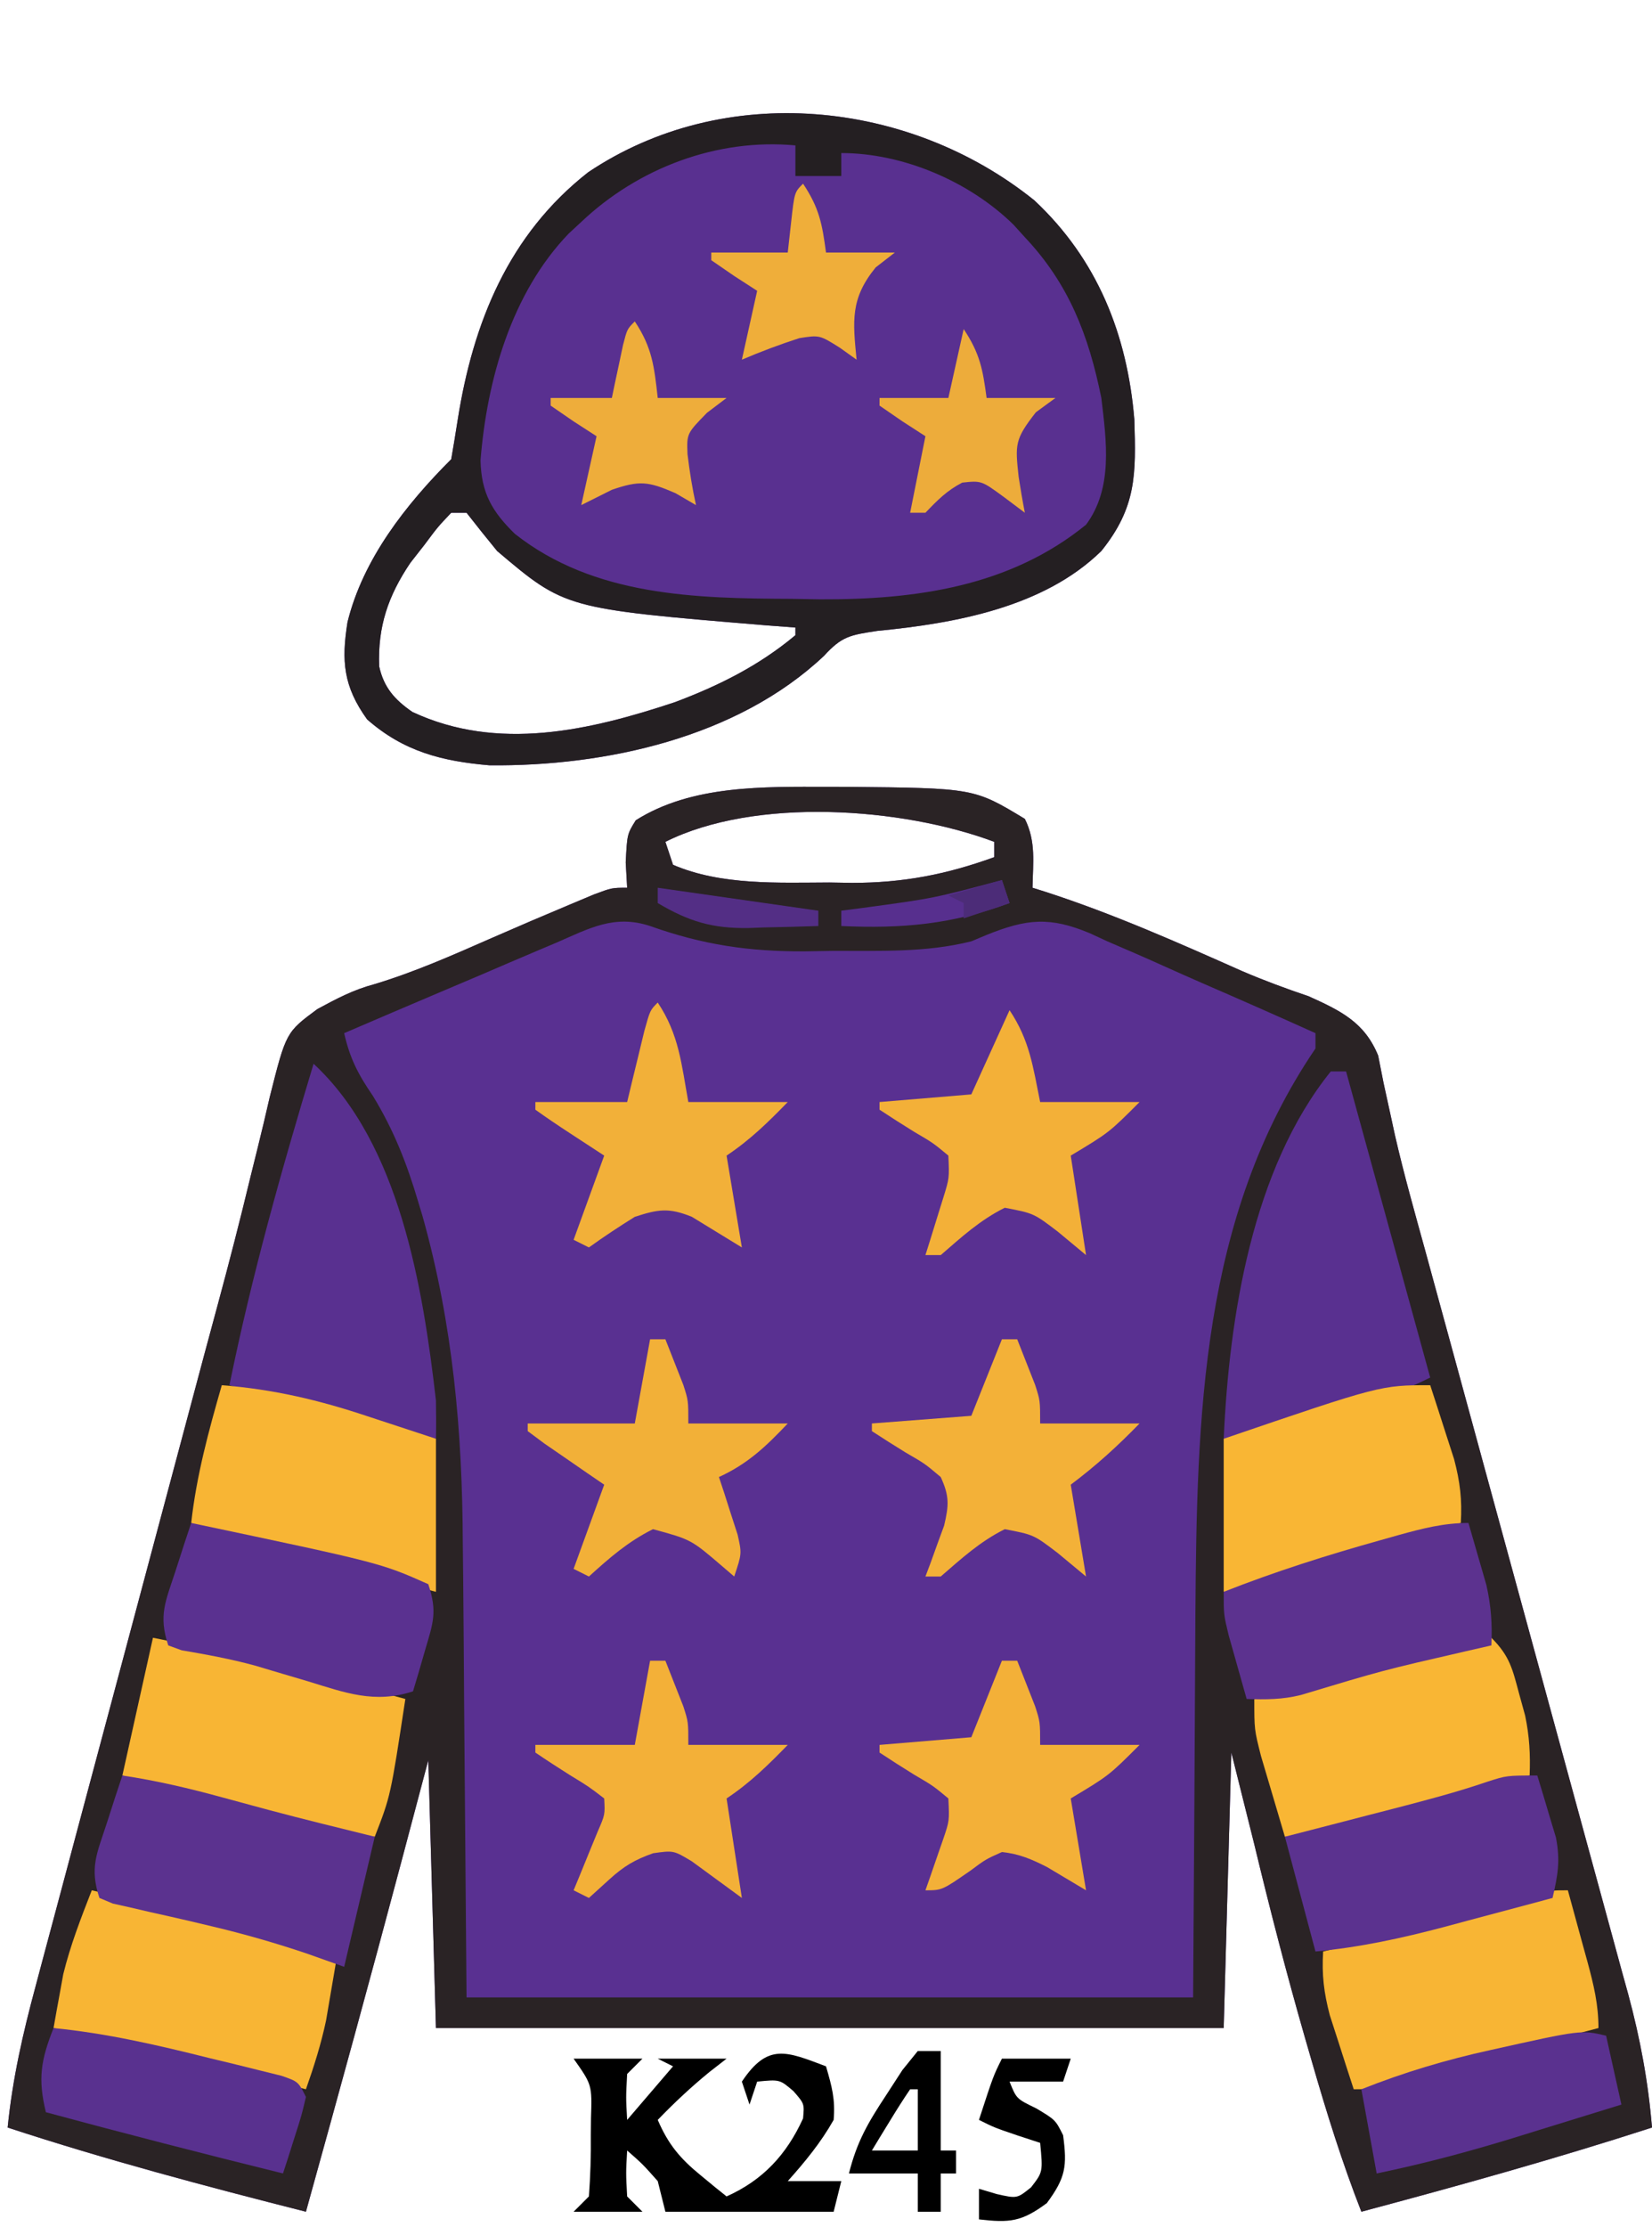 <?xml version="1.0" encoding="UTF-8"?>
<svg version="1.1" xmlns="http://www.w3.org/2000/svg" width="216" height="291">
<path d="M0 0 C0.828 0.001 1.657 0.002 2.51 0.002 C19.094 0.167 19.094 0.167 25.75 4.188 C27.228 7.144 26.81 9.93 26.75 13.188 C27.281 13.355 27.813 13.522 28.361 13.694 C37.232 16.559 45.677 20.311 54.188 24.091 C57.036 25.31 59.914 26.375 62.849 27.363 C67.019 29.247 70.164 30.751 71.946 35.121 C72.182 36.316 72.418 37.511 72.661 38.742 C72.975 40.194 73.293 41.644 73.614 43.093 C73.789 43.901 73.964 44.709 74.144 45.541 C75.311 50.634 76.737 55.658 78.126 60.693 C78.77 63.049 79.413 65.405 80.056 67.76 C80.39 68.98 80.724 70.2 81.069 71.457 C82.126 75.321 83.18 79.185 84.233 83.05 C84.597 84.383 84.96 85.716 85.324 87.049 C85.505 87.715 85.687 88.382 85.874 89.068 C88.319 98.038 90.767 107.006 93.222 115.972 C94.89 122.062 96.552 128.153 98.21 134.246 C99.083 137.455 99.959 140.664 100.84 143.872 C101.821 147.442 102.792 151.015 103.762 154.588 C104.052 155.634 104.341 156.679 104.639 157.757 C106.212 163.588 107.25 169.166 107.75 175.188 C95.189 179.255 82.505 182.782 69.75 186.188 C67.24 179.78 65.221 173.298 63.312 166.688 C63.005 165.629 62.698 164.57 62.382 163.479 C59.968 155.091 57.793 146.672 55.75 138.188 C54.76 134.227 53.77 130.268 52.75 126.188 C52.42 138.067 52.09 149.947 51.75 162.188 C17.76 162.188 -16.23 162.188 -51.25 162.188 C-51.745 144.863 -51.745 144.863 -52.25 127.188 C-53.405 131.539 -54.56 135.891 -55.75 140.375 C-59.82 155.673 -64.012 170.935 -68.25 186.188 C-81.366 182.859 -94.39 179.406 -107.25 175.188 C-106.615 168.816 -105.254 162.861 -103.585 156.686 C-103.178 155.152 -103.178 155.152 -102.762 153.587 C-101.865 150.216 -100.96 146.846 -100.055 143.477 C-99.422 141.107 -98.79 138.737 -98.159 136.366 C-96.493 130.118 -94.82 123.872 -93.146 117.625 C-91.468 111.361 -89.797 105.094 -88.125 98.828 C-86.231 91.734 -84.337 84.64 -82.439 77.547 C-82.149 76.461 -81.859 75.376 -81.56 74.258 C-80.986 72.118 -80.408 69.979 -79.828 67.84 C-78.307 62.228 -76.857 56.608 -75.497 50.954 C-75.203 49.768 -74.908 48.581 -74.605 47.359 C-74.042 45.09 -73.5 42.816 -72.982 40.537 C-70.847 32.07 -70.847 32.07 -66.762 29.048 C-64.212 27.669 -62.061 26.525 -59.285 25.785 C-53.98 24.185 -49.008 21.972 -43.939 19.748 C-40.494 18.24 -37.04 16.763 -33.57 15.312 C-32.593 14.903 -31.616 14.493 -30.61 14.07 C-28.25 13.188 -28.25 13.188 -26.25 13.188 C-26.312 12.094 -26.374 11.001 -26.438 9.875 C-26.25 6.188 -26.25 6.188 -25.125 4.375 C-17.808 -0.259 -8.388 -0.009 0 0 Z M-21.25 7.188 C-20.92 8.178 -20.59 9.168 -20.25 10.188 C-13.992 12.893 -6.492 12.522 0.188 12.5 C1.16 12.516 2.133 12.532 3.135 12.549 C9.815 12.553 15.473 11.462 21.75 9.188 C21.75 8.527 21.75 7.867 21.75 7.188 C9.717 2.675 -9.493 1.309 -21.25 7.188 Z " fill="#593091" transform="translate(108.25,102.812)"/>
<path d="M0 0 C0.828 0.001 1.657 0.002 2.51 0.002 C19.094 0.167 19.094 0.167 25.75 4.188 C27.228 7.144 26.81 9.93 26.75 13.188 C27.281 13.355 27.813 13.522 28.361 13.694 C37.232 16.559 45.677 20.311 54.188 24.091 C57.036 25.31 59.914 26.375 62.849 27.363 C67.019 29.247 70.164 30.751 71.946 35.121 C72.182 36.316 72.418 37.511 72.661 38.742 C72.975 40.194 73.293 41.644 73.614 43.093 C73.789 43.901 73.964 44.709 74.144 45.541 C75.311 50.634 76.737 55.658 78.126 60.693 C78.77 63.049 79.413 65.405 80.056 67.76 C80.39 68.98 80.724 70.2 81.069 71.457 C82.126 75.321 83.18 79.185 84.233 83.05 C84.597 84.383 84.96 85.716 85.324 87.049 C85.505 87.715 85.687 88.382 85.874 89.068 C88.319 98.038 90.767 107.006 93.222 115.972 C94.89 122.062 96.552 128.153 98.21 134.246 C99.083 137.455 99.959 140.664 100.84 143.872 C101.821 147.442 102.792 151.015 103.762 154.588 C104.052 155.634 104.341 156.679 104.639 157.757 C106.212 163.588 107.25 169.166 107.75 175.188 C95.189 179.255 82.505 182.782 69.75 186.188 C67.24 179.78 65.221 173.298 63.312 166.688 C63.005 165.629 62.698 164.57 62.382 163.479 C59.968 155.091 57.793 146.672 55.75 138.188 C54.76 134.227 53.77 130.268 52.75 126.188 C52.42 138.067 52.09 149.947 51.75 162.188 C17.76 162.188 -16.23 162.188 -51.25 162.188 C-51.745 144.863 -51.745 144.863 -52.25 127.188 C-53.405 131.539 -54.56 135.891 -55.75 140.375 C-59.82 155.673 -64.012 170.935 -68.25 186.188 C-81.366 182.859 -94.39 179.406 -107.25 175.188 C-106.615 168.816 -105.254 162.861 -103.585 156.686 C-103.178 155.152 -103.178 155.152 -102.762 153.587 C-101.865 150.216 -100.96 146.846 -100.055 143.477 C-99.422 141.107 -98.79 138.737 -98.159 136.366 C-96.493 130.118 -94.82 123.872 -93.146 117.625 C-91.468 111.361 -89.797 105.094 -88.125 98.828 C-86.231 91.734 -84.337 84.64 -82.439 77.547 C-82.149 76.461 -81.859 75.376 -81.56 74.258 C-80.986 72.118 -80.408 69.979 -79.828 67.84 C-78.307 62.228 -76.857 56.608 -75.497 50.954 C-75.203 49.768 -74.908 48.581 -74.605 47.359 C-74.042 45.09 -73.5 42.816 -72.982 40.537 C-70.847 32.07 -70.847 32.07 -66.762 29.048 C-64.212 27.669 -62.061 26.525 -59.285 25.785 C-53.98 24.185 -49.008 21.972 -43.939 19.748 C-40.494 18.24 -37.04 16.763 -33.57 15.312 C-32.593 14.903 -31.616 14.493 -30.61 14.07 C-28.25 13.188 -28.25 13.188 -26.25 13.188 C-26.312 12.094 -26.374 11.001 -26.438 9.875 C-26.25 6.188 -26.25 6.188 -25.125 4.375 C-17.808 -0.259 -8.388 -0.009 0 0 Z M-21.25 7.188 C-20.92 8.178 -20.59 9.168 -20.25 10.188 C-13.992 12.893 -6.492 12.522 0.188 12.5 C1.16 12.516 2.133 12.532 3.135 12.549 C9.815 12.553 15.473 11.462 21.75 9.188 C21.75 8.527 21.75 7.867 21.75 7.188 C9.717 2.675 -9.493 1.309 -21.25 7.188 Z M-35.516 20.371 C-36.309 20.705 -37.102 21.04 -37.92 21.384 C-40.451 22.454 -42.976 23.539 -45.5 24.625 C-47.216 25.353 -48.932 26.08 -50.648 26.807 C-54.854 28.588 -59.054 30.384 -63.25 32.188 C-62.506 35.488 -61.42 37.579 -59.5 40.375 C-56.758 44.859 -55.042 49.244 -53.562 54.25 C-53.373 54.879 -53.183 55.507 -52.987 56.155 C-49.022 70.314 -47.792 84.281 -47.738 98.91 C-47.723 100.442 -47.706 101.973 -47.688 103.505 C-47.631 109.086 -47.598 114.668 -47.562 120.25 C-47.459 132.769 -47.356 145.289 -47.25 158.188 C-15.9 158.188 15.45 158.188 47.75 158.188 C47.92 133.135 47.92 133.135 48.048 108.081 C48.243 82.348 48.744 56.255 63.75 34.188 C63.75 33.528 63.75 32.867 63.75 32.188 C58.804 29.959 53.842 27.77 48.864 25.614 C47.174 24.876 45.49 24.128 43.81 23.37 C41.386 22.277 38.948 21.224 36.504 20.176 C35.763 19.832 35.022 19.489 34.258 19.135 C29.013 16.945 26.004 17.235 20.755 19.349 C20.093 19.626 19.432 19.902 18.75 20.188 C12.77 21.69 6.693 21.411 0.562 21.438 C-0.619 21.458 -1.8 21.479 -3.018 21.5 C-10.35 21.533 -16.363 20.64 -23.25 18.188 C-27.921 16.646 -31.197 18.494 -35.516 20.371 Z " fill="#2A2325" transform="translate(108.25,102.812)"/>
<path d="M0 0 C8.24 7.707 12.147 17.538 13.066 28.633 C13.283 35.774 13.366 40.069 8.75 45.812 C1.217 53.181 -10.385 55.266 -20.543 56.25 C-24.109 56.791 -25.173 56.953 -27.5 59.5 C-38.858 70.215 -56.11 73.964 -71.25 73.812 C-77.459 73.28 -82.463 72.016 -87.25 67.812 C-90.356 63.504 -90.626 60.172 -89.812 55.098 C-87.782 46.851 -82.181 39.743 -76.25 33.812 C-75.956 32.092 -75.666 30.37 -75.401 28.645 C-73.394 15.943 -68.747 4.464 -58.344 -3.68 C-40.558 -15.607 -16.404 -13.204 0 0 Z M-76.25 40.812 C-78 42.653 -78 42.653 -79.75 45 C-80.358 45.777 -80.967 46.555 -81.594 47.355 C-84.509 51.68 -85.868 55.685 -85.672 60.883 C-85.066 63.654 -83.637 65.247 -81.332 66.84 C-70.162 72.058 -58.158 69.27 -47 65.562 C-41.231 63.394 -35.999 60.783 -31.25 56.812 C-31.25 56.483 -31.25 56.153 -31.25 55.812 C-32.543 55.715 -33.836 55.617 -35.168 55.516 C-61.352 53.342 -61.352 53.342 -70.25 45.812 C-71.602 44.161 -72.94 42.497 -74.25 40.812 C-74.91 40.812 -75.57 40.812 -76.25 40.812 Z " fill="#593090" transform="translate(135.25,26.188)"/>
<path d="M0 0 C8.24 7.707 12.147 17.538 13.066 28.633 C13.283 35.774 13.366 40.069 8.75 45.812 C1.217 53.181 -10.385 55.266 -20.543 56.25 C-24.109 56.791 -25.173 56.953 -27.5 59.5 C-38.858 70.215 -56.11 73.964 -71.25 73.812 C-77.459 73.28 -82.463 72.016 -87.25 67.812 C-90.356 63.504 -90.626 60.172 -89.812 55.098 C-87.782 46.851 -82.181 39.743 -76.25 33.812 C-75.956 32.092 -75.666 30.37 -75.401 28.645 C-73.394 15.943 -68.747 4.464 -58.344 -3.68 C-40.558 -15.607 -16.404 -13.204 0 0 Z M-59.25 2.812 C-59.791 3.314 -60.333 3.815 -60.891 4.332 C-68.366 12.09 -71.582 23.443 -72.422 33.965 C-72.323 38.26 -70.889 40.672 -67.938 43.562 C-57.575 51.741 -44.282 52.01 -31.688 52.062 C-30.488 52.083 -29.289 52.104 -28.053 52.125 C-15.497 52.179 -3.205 50.464 6.75 42.375 C10.305 37.579 9.417 31.427 8.75 25.812 C7.096 17.644 4.506 10.904 -1.25 4.812 C-1.74 4.271 -2.23 3.73 -2.734 3.172 C-8.516 -2.495 -17.192 -6.188 -25.25 -6.188 C-25.25 -5.197 -25.25 -4.207 -25.25 -3.188 C-27.23 -3.188 -29.21 -3.188 -31.25 -3.188 C-31.25 -4.508 -31.25 -5.827 -31.25 -7.188 C-41.522 -8.143 -51.825 -4.221 -59.25 2.812 Z M-76.25 40.812 C-78 42.653 -78 42.653 -79.75 45 C-80.358 45.777 -80.967 46.555 -81.594 47.355 C-84.509 51.68 -85.868 55.685 -85.672 60.883 C-85.066 63.654 -83.637 65.247 -81.332 66.84 C-70.162 72.058 -58.158 69.27 -47 65.562 C-41.231 63.394 -35.999 60.783 -31.25 56.812 C-31.25 56.483 -31.25 56.153 -31.25 55.812 C-32.543 55.715 -33.836 55.617 -35.168 55.516 C-61.352 53.342 -61.352 53.342 -70.25 45.812 C-71.602 44.161 -72.94 42.497 -74.25 40.812 C-74.91 40.812 -75.57 40.812 -76.25 40.812 Z " fill="#241F22" transform="translate(135.25,26.188)"/>
<path d="M0 0 C11.262 10.416 14.309 29.272 16 44 C16.028 45.666 16.036 47.334 16 49 C6.776 47.389 -2.056 44.719 -11 42 C-8.106 27.762 -4.199 13.904 0 0 Z " fill="#593090" transform="translate(41,139)"/>
<path d="M0 0 C0.66 0 1.32 0 2 0 C5.63 13.2 9.26 26.4 13 40 C8.412 42.294 3.84 43.669 -1.062 45.125 C-1.973 45.402 -2.884 45.679 -3.822 45.965 C-5.134 46.357 -5.134 46.357 -6.473 46.758 C-7.269 46.996 -8.066 47.235 -8.887 47.481 C-11 48 -11 48 -14 48 C-13.283 32.057 -10.267 12.746 0 0 Z " fill="#593090" transform="translate(174,140)"/>
<path d="M0 0 C11.125 2.232 22.049 5.046 33 8 C31.073 20.67 31.073 20.67 29 26 C20.97 25.446 13.68 23.338 6 21 C4.97 20.693 3.94 20.386 2.879 20.07 C0.584 19.387 -1.709 18.697 -4 18 C-2.667 12 -1.333 6 0 0 Z " fill="#F8B534" transform="translate(20,214)"/>
<path d="M0 0 C2.401 2.401 2.752 4.055 3.625 7.312 C4.016 8.73 4.016 8.73 4.414 10.176 C4.975 12.879 5.11 15.25 5 18 C-2.381 20.138 -9.771 22.239 -17.188 24.25 C-18.419 24.585 -19.65 24.92 -20.918 25.266 C-24 26 -24 26 -27 26 C-27.673 23.752 -28.338 21.501 -29 19.25 C-29.371 17.997 -29.742 16.744 -30.125 15.453 C-31 12 -31 12 -31 8 C-26.583 6.854 -22.167 5.708 -17.75 4.562 C-15.869 4.074 -15.869 4.074 -13.949 3.576 C-12.141 3.107 -12.141 3.107 -10.297 2.629 C-9.187 2.341 -8.076 2.053 -6.933 1.756 C-5.481 1.382 -5.481 1.382 -4 1 C-3.251 0.76 -2.503 0.52 -1.731 0.273 C-1.16 0.183 -0.589 0.093 0 0 Z " fill="#F9B634" transform="translate(195,214)"/>
<path d="M0 0 C4.023 0.927 8.043 1.868 12.062 2.812 C13.196 3.074 14.33 3.335 15.498 3.604 C21.278 4.969 26.646 6.413 32 9 C31.714 10.709 31.421 12.417 31.125 14.125 C30.963 15.076 30.8 16.028 30.633 17.008 C29.977 20.107 29.054 23.015 28 26 C27.042 25.758 26.084 25.515 25.098 25.266 C15.088 22.743 5.054 20.339 -5 18 C-4.738 16.498 -4.465 14.999 -4.188 13.5 C-4.037 12.665 -3.886 11.829 -3.73 10.969 C-2.795 7.165 -1.423 3.65 0 0 Z " fill="#F8B534" transform="translate(12,247)"/>
<path d="M0 0 C0.671 2.436 1.337 4.874 2 7.312 C2.191 8.003 2.382 8.693 2.578 9.404 C3.377 12.358 4 14.926 4 18 C2.756 18.326 1.512 18.652 0.23 18.988 C-1.451 19.43 -3.132 19.871 -4.812 20.312 C-5.678 20.54 -6.544 20.767 -7.435 21.001 C-12.992 22.462 -18.537 23.958 -24.066 25.52 C-26 26 -26 26 -28 26 C-28.675 23.94 -29.34 21.877 -30 19.812 C-30.371 18.664 -30.742 17.515 -31.125 16.332 C-31.906 13.357 -32.184 11.047 -32 8 C-31.17 7.796 -31.17 7.796 -30.323 7.589 C-16.915 4.347 -16.915 4.347 -3.68 0.48 C-2 0 -2 0 0 0 Z " fill="#F8B534" transform="translate(205,247)"/>
<path d="M0 0 C6.743 0.538 12.661 1.923 19.062 4.062 C23.487 5.517 23.487 5.517 28 7 C28 13.6 28 20.2 28 27 C23.764 25.881 19.528 24.761 15.292 23.637 C13.851 23.255 12.41 22.874 10.968 22.493 C8.898 21.947 6.828 21.398 4.758 20.848 C3.511 20.518 2.265 20.188 0.981 19.848 C-2 19 -2 19 -4 18 C-3.312 11.808 -1.72 5.98 0 0 Z " fill="#F8B534" transform="translate(29,181)"/>
<path d="M0 0 C0.675 2.06 1.34 4.123 2 6.188 C2.371 7.336 2.743 8.485 3.125 9.668 C3.906 12.643 4.184 14.953 4 18 C-2.443 20.189 -8.921 22.231 -15.438 24.188 C-16.334 24.46 -17.231 24.733 -18.154 25.014 C-19.01 25.271 -19.865 25.528 -20.746 25.793 C-21.516 26.025 -22.286 26.258 -23.08 26.497 C-25 27 -25 27 -27 27 C-27 20.4 -27 13.8 -27 7 C-6.483 0 -6.483 0 0 0 Z " fill="#F9B634" transform="translate(187,181)"/>
<path d="M0 0 C4.477 0.671 8.76 1.68 13.125 2.875 C14.441 3.233 15.758 3.589 17.074 3.945 C17.728 4.122 18.382 4.299 19.056 4.481 C23.688 5.717 28.346 6.851 33 8 C31.68 13.61 30.36 19.22 29 25 C27.433 24.443 25.865 23.886 24.25 23.312 C20.123 21.915 16.024 20.734 11.785 19.727 C10.883 19.512 9.981 19.298 9.052 19.077 C7.235 18.653 5.415 18.24 3.593 17.839 C2.754 17.643 1.915 17.448 1.051 17.246 C0.295 17.078 -0.462 16.909 -1.241 16.736 C-1.821 16.493 -2.402 16.25 -3 16 C-4.312 12.063 -3.339 10.221 -2.062 6.312 C-1.682 5.133 -1.302 3.954 -0.91 2.738 C-0.61 1.835 -0.309 0.931 0 0 Z " fill="#5B328F" transform="translate(16,232)"/>
<path d="M0 0 C0.535 1.725 1.052 3.455 1.562 5.188 C1.853 6.15 2.143 7.113 2.441 8.105 C3.03 11.157 2.689 13.012 2 16 C-1.664 16.988 -5.332 17.964 -9 18.938 C-10.545 19.354 -10.545 19.354 -12.121 19.779 C-17.756 21.269 -23.195 22.449 -29 23 C-30.32 18.05 -31.64 13.1 -33 8 C-31.409 7.59 -29.819 7.18 -28.18 6.758 C-26.078 6.214 -23.977 5.669 -21.875 5.125 C-20.828 4.856 -19.782 4.586 -18.703 4.309 C-14.59 3.241 -10.53 2.181 -6.508 0.805 C-4 0 -4 0 0 0 Z " fill="#5B328F" transform="translate(201,232)"/>
<path d="M0 0 C0.508 1.727 1.006 3.457 1.5 5.188 C1.778 6.15 2.057 7.113 2.344 8.105 C2.967 10.853 3.123 13.196 3 16 C1.889 16.254 0.778 16.508 -0.367 16.77 C-11.241 19.27 -11.241 19.27 -21.922 22.484 C-24.337 23.084 -26.521 23.087 -29 23 C-29.505 21.231 -30.004 19.459 -30.5 17.688 C-30.778 16.701 -31.057 15.715 -31.344 14.699 C-32 12 -32 12 -32 9 C-25.276 6.349 -18.456 4.194 -11.5 2.25 C-10.711 2.027 -9.921 1.805 -9.108 1.575 C-5.994 0.719 -3.245 0 0 0 Z " fill="#5C328F" transform="translate(192,199)"/>
<path d="M0 0 C24.765 5.225 24.765 5.225 31 8 C32.211 11.632 31.628 13.065 30.562 16.688 C30.131 18.178 30.131 18.178 29.691 19.699 C29.463 20.458 29.235 21.218 29 22 C23.99 23.653 20.094 22.172 15.25 20.688 C13.714 20.231 12.178 19.776 10.641 19.324 C9.505 18.985 9.505 18.985 8.346 18.638 C5.179 17.777 1.975 17.189 -1.259 16.636 C-1.833 16.426 -2.408 16.216 -3 16 C-4.312 12.063 -3.339 10.221 -2.062 6.312 C-1.682 5.133 -1.302 3.954 -0.91 2.738 C-0.61 1.835 -0.309 0.931 0 0 Z " fill="#5A3190" transform="translate(25,199)"/>
<path d="M0 0 C0.66 0 1.32 0 2 0 C2.506 1.268 3.005 2.54 3.5 3.812 C3.778 4.52 4.057 5.228 4.344 5.957 C5 8 5 8 5 11 C9.29 11 13.58 11 18 11 C15.105 13.975 12.338 16.496 9 19 C9.66 22.96 10.32 26.92 11 31 C9.783 29.989 8.566 28.979 7.312 27.938 C4.168 25.541 4.168 25.541 0.375 24.812 C-2.87 26.435 -5.257 28.623 -8 31 C-8.66 31 -9.32 31 -10 31 C-9.772 30.397 -9.544 29.793 -9.309 29.172 C-9.021 28.373 -8.734 27.573 -8.438 26.75 C-8.147 25.961 -7.857 25.172 -7.559 24.359 C-6.926 21.688 -6.854 20.492 -8 18 C-10.067 16.256 -10.067 16.256 -12.562 14.812 C-14.053 13.894 -15.536 12.961 -17 12 C-17 11.67 -17 11.34 -17 11 C-10.565 10.505 -10.565 10.505 -4 10 C-2.68 6.7 -1.36 3.4 0 0 Z " fill="#F3B138" transform="translate(131,175)"/>
<path d="M0 0 C2.629 3.943 3.059 7.364 4 12 C8.29 12 12.58 12 17 12 C13 16 13 16 8 19 C8.66 23.29 9.32 27.58 10 32 C8.783 30.989 7.566 29.979 6.312 28.938 C3.168 26.541 3.168 26.541 -0.625 25.812 C-3.87 27.435 -6.257 29.623 -9 32 C-9.66 32 -10.32 32 -11 32 C-10.783 31.313 -10.567 30.626 -10.344 29.918 C-10.065 29.017 -9.787 28.116 -9.5 27.188 C-9.222 26.294 -8.943 25.401 -8.656 24.48 C-7.872 21.944 -7.872 21.944 -8 19 C-9.998 17.341 -9.998 17.341 -12.5 15.875 C-14.013 14.937 -15.516 13.983 -17 13 C-17 12.67 -17 12.34 -17 12 C-11.06 11.505 -11.06 11.505 -5 11 C-3.35 7.37 -1.7 3.74 0 0 Z " fill="#F3B038" transform="translate(132,132)"/>
<path d="M0 0 C0.66 0 1.32 0 2 0 C2.506 1.268 3.005 2.54 3.5 3.812 C3.778 4.52 4.057 5.228 4.344 5.957 C5 8 5 8 5 11 C9.29 11 13.58 11 18 11 C15.151 14.008 12.765 16.278 9 18 C9.228 18.687 9.456 19.374 9.691 20.082 C9.979 20.983 10.266 21.884 10.562 22.812 C10.853 23.706 11.143 24.599 11.441 25.52 C12 28 12 28 11 31 C10.481 30.555 9.961 30.111 9.426 29.652 C5.361 26.167 5.361 26.167 0.375 24.812 C-2.897 26.448 -5.289 28.541 -8 31 C-8.66 30.67 -9.32 30.34 -10 30 C-8.02 24.555 -8.02 24.555 -6 19 C-6.722 18.506 -7.444 18.013 -8.188 17.504 C-9.58 16.543 -9.58 16.543 -11 15.562 C-11.928 14.924 -12.856 14.286 -13.812 13.629 C-14.895 12.823 -14.895 12.823 -16 12 C-16 11.67 -16 11.34 -16 11 C-11.38 11 -6.76 11 -2 11 C-1.34 7.37 -0.68 3.74 0 0 Z " fill="#F2B038" transform="translate(85,175)"/>
<path d="M0 0 C2.79 4.185 3.102 8.059 4 13 C8.29 13 12.58 13 17 13 C14.422 15.648 12.084 17.944 9 20 C9.66 23.96 10.32 27.92 11 32 C8.819 30.665 6.638 29.331 4.457 27.996 C1.449 26.777 0.056 27.008 -3 28 C-5.04 29.27 -7.05 30.594 -9 32 C-9.66 31.67 -10.32 31.34 -11 31 C-9.02 25.555 -9.02 25.555 -7 20 C-8.485 19.031 -9.97 18.061 -11.5 17.062 C-13.019 16.071 -14.525 15.057 -16 14 C-16 13.67 -16 13.34 -16 13 C-12.04 13 -8.08 13 -4 13 C-3.795 12.145 -3.59 11.291 -3.379 10.41 C-3.109 9.305 -2.84 8.201 -2.562 7.062 C-2.296 5.96 -2.029 4.858 -1.754 3.723 C-1 1 -1 1 0 0 Z " fill="#F2B039" transform="translate(86,131)"/>
<path d="M0 0 C0.66 0 1.32 0 2 0 C2.506 1.268 3.005 2.54 3.5 3.812 C3.778 4.52 4.057 5.228 4.344 5.957 C5 8 5 8 5 11 C9.29 11 13.58 11 18 11 C14 15 14 15 9 18 C9.66 21.96 10.32 25.92 11 30 C9.307 28.991 7.615 27.982 5.922 26.973 C3.862 25.93 2.302 25.249 0 25 C-2.134 25.958 -2.134 25.958 -4.125 27.438 C-7.826 30 -7.826 30 -10 30 C-9.675 29.078 -9.675 29.078 -9.344 28.137 C-9.065 27.328 -8.787 26.52 -8.5 25.688 C-8.222 24.887 -7.943 24.086 -7.656 23.262 C-6.861 20.912 -6.861 20.912 -7 18 C-8.998 16.341 -8.998 16.341 -11.5 14.875 C-13.013 13.937 -14.516 12.983 -16 12 C-16 11.67 -16 11.34 -16 11 C-10.06 10.505 -10.06 10.505 -4 10 C-2.68 6.7 -1.36 3.4 0 0 Z " fill="#F3B038" transform="translate(131,217)"/>
<path d="M0 0 C0.66 0 1.32 0 2 0 C2.506 1.268 3.005 2.54 3.5 3.812 C3.778 4.52 4.057 5.228 4.344 5.957 C5 8 5 8 5 11 C9.29 11 13.58 11 18 11 C15.422 13.648 13.084 15.944 10 18 C10.66 22.29 11.32 26.58 12 31 C9.819 29.405 7.638 27.81 5.457 26.215 C3.068 24.781 3.068 24.781 0.406 25.156 C-2.016 26.006 -3.425 26.851 -5.312 28.562 C-6.199 29.367 -7.086 30.171 -8 31 C-8.66 30.67 -9.32 30.34 -10 30 C-9.711 29.301 -9.422 28.603 -9.125 27.883 C-8.568 26.518 -8.568 26.518 -8 25.125 C-7.629 24.22 -7.258 23.315 -6.875 22.383 C-5.885 20.11 -5.885 20.11 -6 18 C-8.021 16.447 -8.021 16.447 -10.5 14.938 C-12.015 13.981 -13.519 13.008 -15 12 C-15 11.67 -15 11.34 -15 11 C-10.71 11 -6.42 11 -2 11 C-1.34 7.37 -0.68 3.74 0 0 Z " fill="#F3B038" transform="translate(85,217)"/>
<path d="M0 0 C6.984 0.686 13.637 2.234 20.438 3.938 C22.088 4.335 22.088 4.335 23.771 4.74 C24.815 5 25.858 5.26 26.934 5.527 C27.883 5.762 28.832 5.996 29.81 6.238 C32 7 32 7 33 9 C32.441 11.383 32.441 11.383 31.562 14.125 C31.131 15.49 31.131 15.49 30.691 16.883 C30.349 17.931 30.349 17.931 30 19 C19.637 16.44 9.306 13.784 -1 11 C-2.065 6.628 -1.664 4.21 0 0 Z " fill="#59318F" transform="translate(7,265)"/>
<path d="M0 0 C0.66 2.97 1.32 5.94 2 9 C-1.644 10.131 -5.291 11.254 -8.938 12.375 C-10.47 12.851 -10.47 12.851 -12.033 13.336 C-17.987 15.162 -23.901 16.741 -30 18 C-30.66 14.37 -31.32 10.74 -32 7 C-26.427 4.788 -20.976 3.158 -15.125 1.875 C-3.252 -0.77 -3.252 -0.77 0 0 Z " fill="#5A318F" transform="translate(210,266)"/>
<path d="M0 0 C0.774 2.653 1.228 4.293 1 7 C-0.674 9.962 -2.734 12.471 -5 15 C-2.69 15 -0.38 15 2 15 C1.67 16.32 1.34 17.64 1 19 C-6.26 19 -13.52 19 -21 19 C-21.33 17.68 -21.66 16.36 -22 15 C-23.979 12.77 -23.979 12.77 -26 11 C-26.167 13.917 -26.167 13.917 -26 17 C-25.34 17.66 -24.68 18.32 -24 19 C-26.97 19 -29.94 19 -33 19 C-32.34 18.34 -31.68 17.68 -31 17 C-30.801 14.291 -30.722 11.707 -30.75 9 C-30.742 8.263 -30.735 7.525 -30.727 6.766 C-30.59 2.416 -30.59 2.416 -33 -1 C-30.03 -1 -27.06 -1 -24 -1 C-24.66 -0.34 -25.32 0.32 -26 1 C-26.167 4.083 -26.167 4.083 -26 7 C-24.02 4.69 -22.04 2.38 -20 0 C-20.66 -0.33 -21.32 -0.66 -22 -1 C-19.03 -1 -16.06 -1 -13 -1 C-13.742 -0.422 -14.485 0.155 -15.25 0.75 C-17.661 2.723 -19.84 4.76 -22 7 C-20.618 10.21 -19.076 12.049 -16.375 14.25 C-15.743 14.771 -15.112 15.292 -14.461 15.828 C-13.979 16.215 -13.497 16.602 -13 17 C-8.264 14.879 -5.174 11.568 -3 6.812 C-2.824 4.887 -2.824 4.887 -4.25 3.25 C-6.048 1.709 -6.048 1.709 -9 2 C-9.33 2.99 -9.66 3.98 -10 5 C-10.33 4.01 -10.66 3.02 -11 2 C-7.61 -3.085 -5.187 -1.959 0 0 Z " fill="#000000" transform="translate(108,270)"/>
<path d="M0 0 C2.125 3.188 2.502 5.265 3 9 C5.97 9 8.94 9 12 9 C10.762 9.959 10.762 9.959 9.5 10.938 C6.164 15.024 6.503 17.929 7 23 C6.278 22.484 5.556 21.969 4.812 21.438 C2.153 19.77 2.153 19.77 -0.5 20.188 C-3.055 21.018 -5.531 21.942 -8 23 C-7.34 20.03 -6.68 17.06 -6 14 C-6.99 13.361 -7.98 12.721 -9 12.062 C-9.99 11.382 -10.98 10.701 -12 10 C-12 9.67 -12 9.34 -12 9 C-8.7 9 -5.4 9 -2 9 C-1.856 7.701 -1.711 6.401 -1.562 5.062 C-1.125 1.125 -1.125 1.125 0 0 Z " fill="#EFAE3A" transform="translate(105,24)"/>
<path d="M0 0 C2.125 3.188 2.502 5.265 3 9 C5.97 9 8.94 9 12 9 C11.154 9.619 10.309 10.238 9.438 10.875 C6.669 14.424 6.728 15.054 7.188 19.312 C7.432 20.879 7.695 22.444 8 24 C6.639 22.979 6.639 22.979 5.25 21.938 C2.317 19.795 2.317 19.795 -0.188 20.062 C-2.202 21.105 -3.441 22.37 -5 24 C-5.66 24 -6.32 24 -7 24 C-6.34 20.7 -5.68 17.4 -5 14 C-5.99 13.361 -6.98 12.721 -8 12.062 C-8.99 11.382 -9.98 10.701 -11 10 C-11 9.67 -11 9.34 -11 9 C-8.03 9 -5.06 9 -2 9 C-1.34 6.03 -0.68 3.06 0 0 Z " fill="#EDAC3B" transform="translate(126,43)"/>
<path d="M0 0 C2.296 3.445 2.54 5.938 3 10 C5.97 10 8.94 10 12 10 C11.154 10.639 10.309 11.279 9.438 11.938 C6.788 14.653 6.788 14.653 6.891 17.336 C7.161 19.59 7.512 21.783 8 24 C7.113 23.484 6.226 22.969 5.312 22.438 C1.722 20.879 0.611 20.765 -3 22 C-4.98 22.99 -4.98 22.99 -7 24 C-6.34 21.03 -5.68 18.06 -5 15 C-5.99 14.361 -6.98 13.721 -8 13.062 C-8.99 12.382 -9.98 11.701 -11 11 C-11 10.67 -11 10.34 -11 10 C-8.36 10 -5.72 10 -3 10 C-2.867 9.362 -2.734 8.724 -2.598 8.066 C-2.421 7.24 -2.244 6.414 -2.062 5.562 C-1.888 4.739 -1.714 3.915 -1.535 3.066 C-1 1 -1 1 0 0 Z " fill="#EEAD3B" transform="translate(83,42)"/>
<path d="M0 0 C0.99 0 1.98 0 3 0 C3 4.29 3 8.58 3 13 C3.66 13 4.32 13 5 13 C5 13.99 5 14.98 5 16 C4.34 16 3.68 16 3 16 C3 17.65 3 19.3 3 21 C2.01 21 1.02 21 0 21 C0 19.35 0 17.7 0 16 C-2.97 16 -5.94 16 -9 16 C-7.953 11.812 -6.487 9.332 -4.125 5.75 C-3.077 4.134 -3.077 4.134 -2.008 2.484 C-1.345 1.665 -0.683 0.845 0 0 Z M-1 5 C-1.891 6.309 -2.739 7.648 -3.562 9 C-4.018 9.742 -4.473 10.485 -4.941 11.25 C-5.465 12.116 -5.465 12.116 -6 13 C-4.02 13 -2.04 13 0 13 C0 10.36 0 7.72 0 5 C-0.33 5 -0.66 5 -1 5 Z " fill="#000000" transform="translate(120,268)"/>
<path d="M0 0 C2.97 0 5.94 0 9 0 C8.67 0.99 8.34 1.98 8 3 C5.69 3 3.38 3 1 3 C1.898 5.243 1.898 5.243 4.5 6.5 C7 8 7 8 8 10 C8.54 14.053 8.342 15.537 5.875 18.875 C2.565 21.322 1.017 21.467 -3 21 C-3 19.68 -3 18.36 -3 17 C-2.237 17.227 -1.474 17.454 -0.688 17.688 C1.982 18.289 1.982 18.289 3.812 16.812 C5.365 14.804 5.365 14.804 5 11 C4.051 10.691 3.103 10.381 2.125 10.062 C-1 9 -1 9 -3 8 C-1.125 2.25 -1.125 2.25 0 0 Z " fill="#000000" transform="translate(131,269)"/>
<path d="M0 0 C0.33 0.99 0.66 1.98 1 3 C-6.465 5.775 -13.067 6.368 -21 6 C-21 5.34 -21 4.68 -21 4 C-20.071 3.879 -19.141 3.758 -18.184 3.633 C-8.964 2.388 -8.964 2.388 0 0 Z " fill="#572F8E" transform="translate(131,115)"/>
<path d="M0 0 C6.93 0.99 13.86 1.98 21 3 C21 3.66 21 4.32 21 5 C18.624 5.082 16.251 5.141 13.875 5.188 C13.21 5.213 12.545 5.238 11.859 5.264 C7.131 5.333 4.049 4.403 0 2 C0 1.34 0 0.68 0 0 Z " fill="#532E85" transform="translate(86,116)"/>
<path d="M0 0 C0.33 0.99 0.66 1.98 1 3 C-0.98 3.66 -2.96 4.32 -5 5 C-5 4.34 -5 3.68 -5 3 C-5.66 2.67 -6.32 2.34 -7 2 C-4.69 1.34 -2.38 0.68 0 0 Z " fill="#4C2C78" transform="translate(131,115)"/>
</svg>

